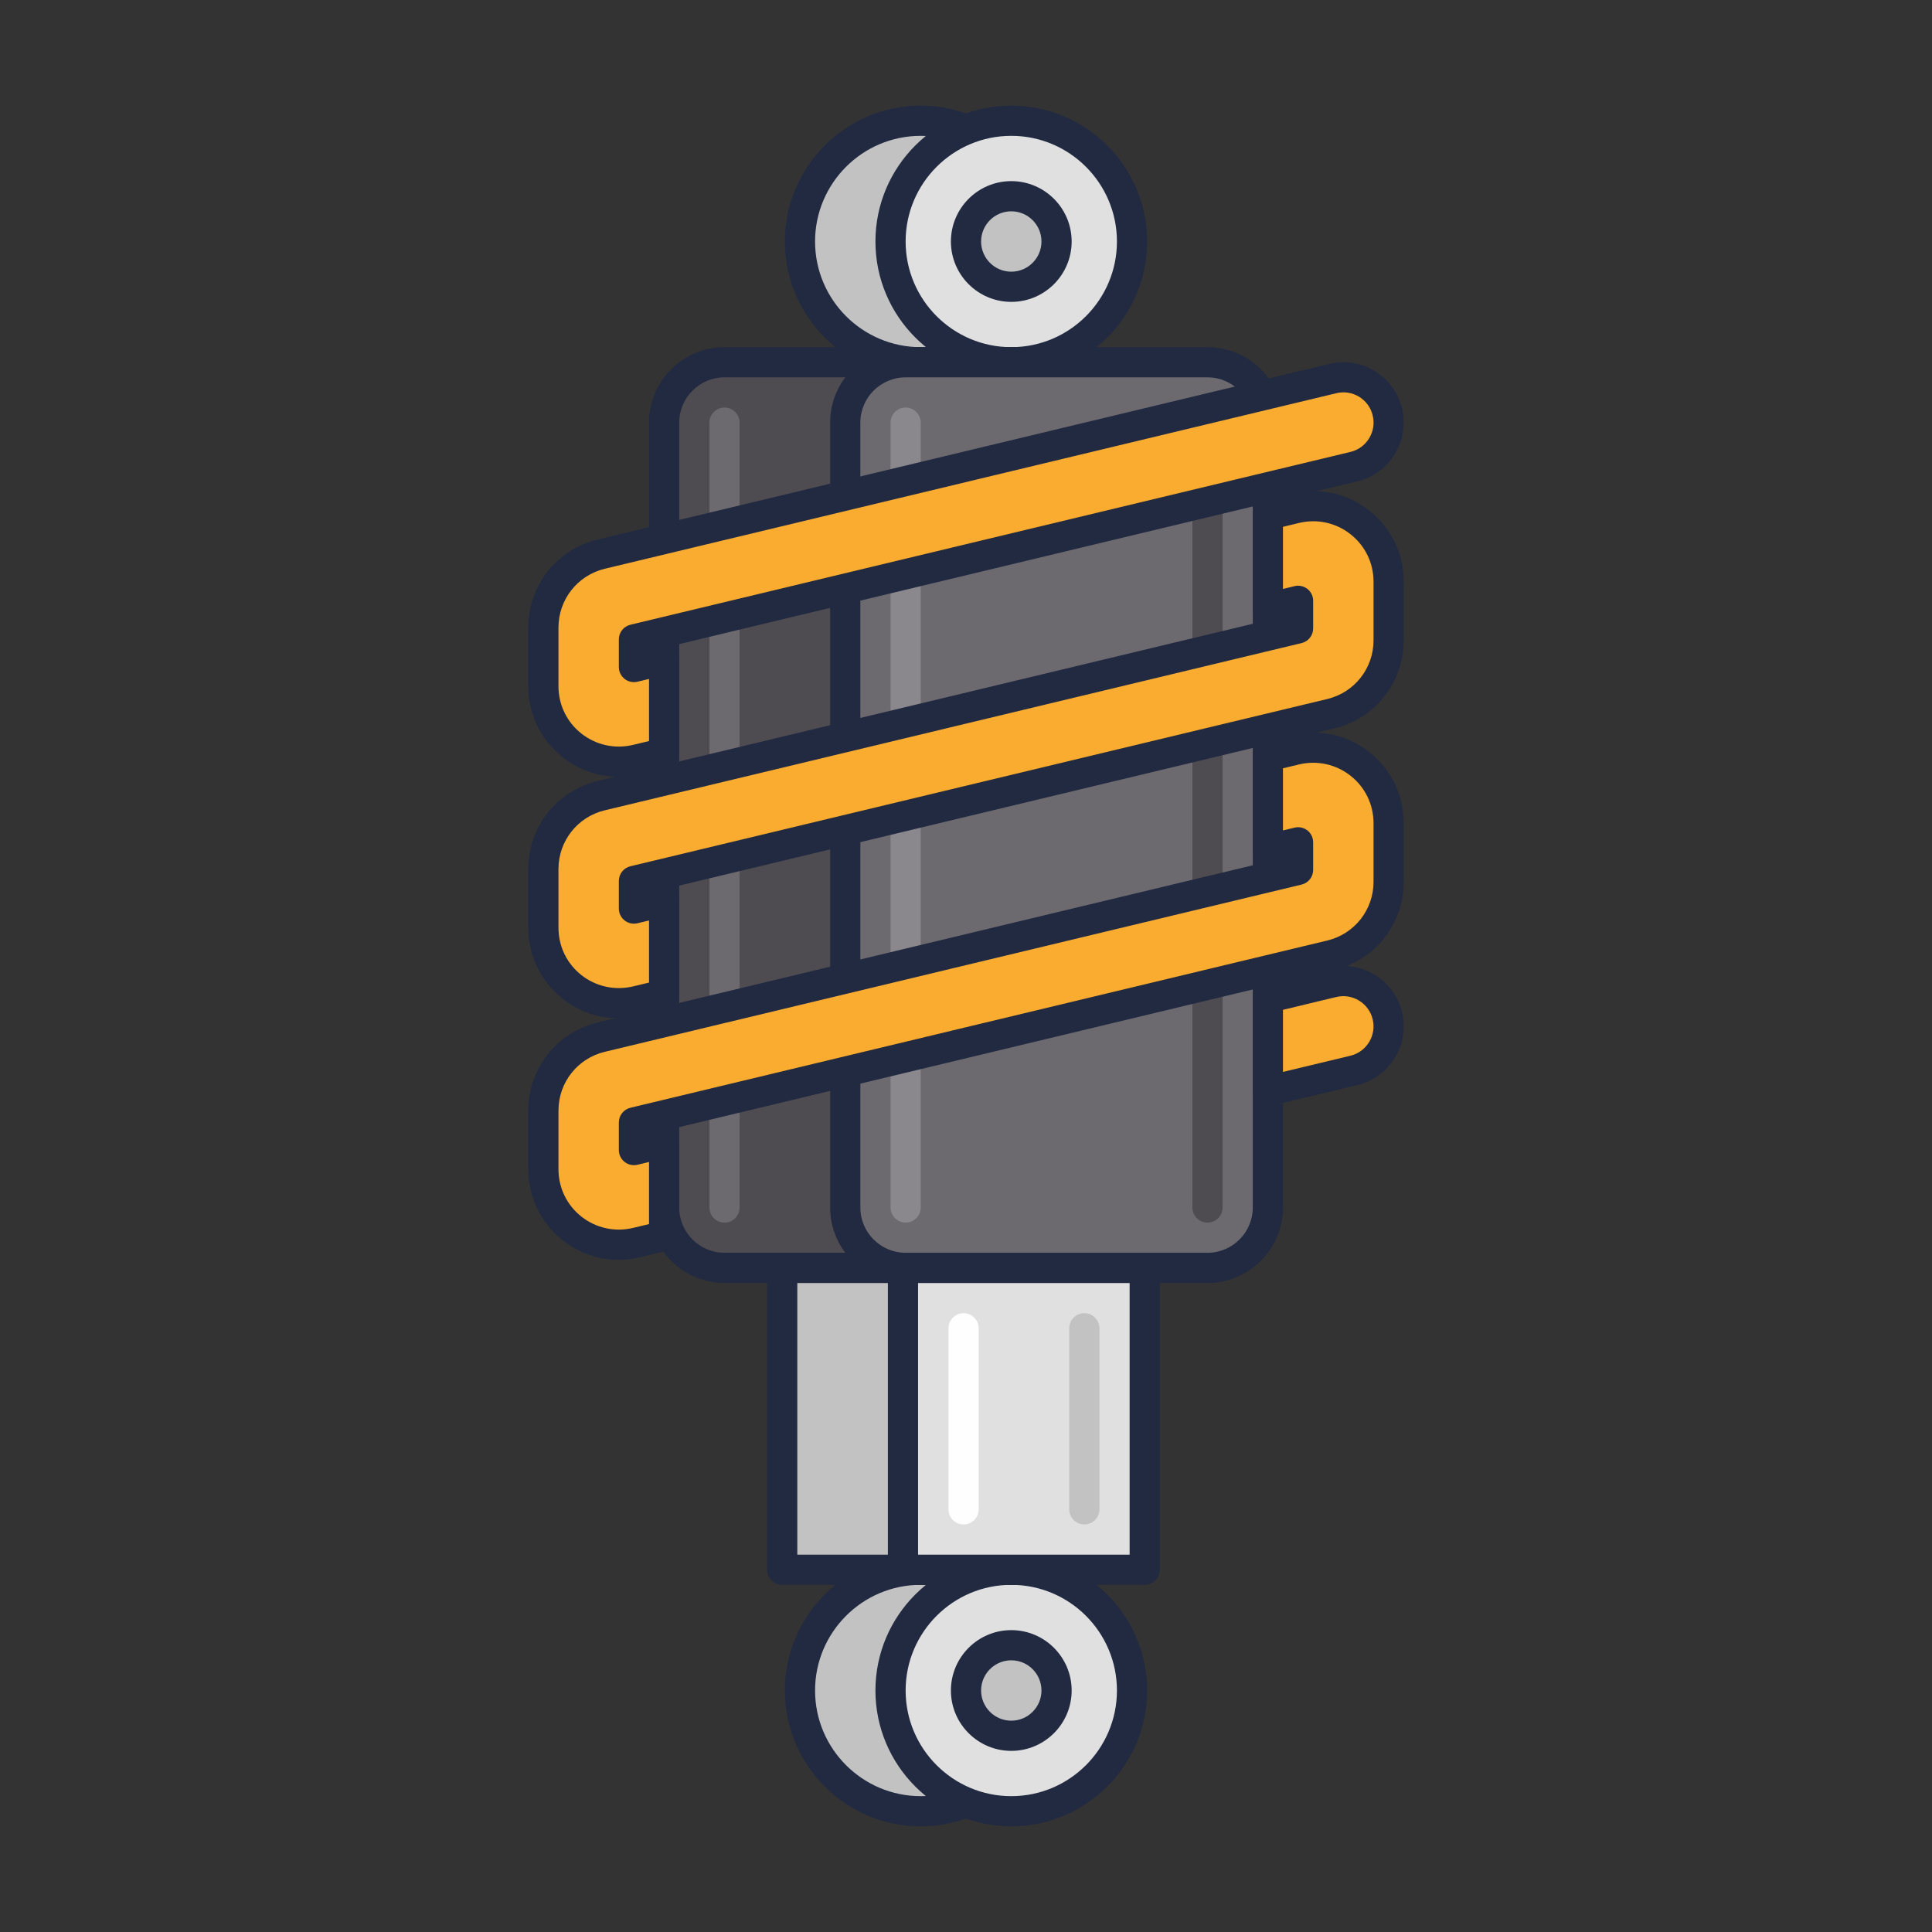 <svg id="Icon_Set" enable-background="new 0 0 64 64" height="512" viewBox="0 0 64 64" width="512" xmlns="http://www.w3.org/2000/svg"><rect x="0" y="0" width="64" height="64" fill="#333333" stroke="none"/><circle cx="30.5" cy="56" fill="#c2c2c2" r="4"/><path d="m30.5 60.5c-2.481 0-4.5-2.019-4.5-4.5s2.019-4.5 4.5-4.5 4.5 2.019 4.5 4.5-2.019 4.5-4.5 4.5zm0-8c-1.93 0-3.5 1.57-3.5 3.5s1.57 3.5 3.5 3.5 3.5-1.57 3.5-3.5-1.57-3.5-3.5-3.5z" fill="#212a41"/><circle cx="33.5" cy="56" fill="#e0e0e0" r="4"/><path d="m33.5 60.5c-2.481 0-4.5-2.019-4.5-4.5s2.019-4.5 4.5-4.5 4.5 2.019 4.5 4.5-2.019 4.5-4.5 4.5zm0-8c-1.93 0-3.5 1.57-3.5 3.5s1.57 3.5 3.5 3.5 3.5-1.57 3.5-3.5-1.57-3.5-3.5-3.5z" fill="#212a41"/><circle cx="33.5" cy="56" fill="#c2c2c2" r="1.5"/><path d="m33.5 58c-1.103 0-2-.897-2-2s.897-2 2-2 2 .897 2 2-.897 2-2 2zm0-3c-.552 0-1 .449-1 1s.448 1 1 1 1-.449 1-1-.448-1-1-1z" fill="#212a41"/><circle cx="30.5" cy="8" fill="#c2c2c2" r="4"/><path d="m30.5 12.5c-2.481 0-4.5-2.019-4.5-4.5s2.019-4.5 4.5-4.5 4.5 2.019 4.5 4.5-2.019 4.5-4.5 4.5zm0-8c-1.93 0-3.5 1.57-3.5 3.5s1.57 3.5 3.5 3.5 3.5-1.57 3.5-3.5-1.57-3.5-3.5-3.5z" fill="#212a41"/><circle cx="33.5" cy="8" fill="#e0e0e0" r="4"/><path d="m33.5 12.5c-2.481 0-4.5-2.019-4.5-4.5s2.019-4.5 4.5-4.5 4.5 2.019 4.5 4.5-2.019 4.5-4.5 4.5zm0-8c-1.93 0-3.5 1.57-3.5 3.5s1.57 3.5 3.5 3.5 3.5-1.57 3.5-3.5-1.57-3.5-3.5-3.5z" fill="#212a41"/><circle cx="33.5" cy="8" fill="#c2c2c2" r="1.5"/><path d="m33.5 10c-1.103 0-2-.897-2-2s.897-2 2-2 2 .897 2 2-.897 2-2 2zm0-3c-.552 0-1 .449-1 1s.448 1 1 1 1-.449 1-1-.448-1-1-1z" fill="#212a41"/><path d="m25.913 42h8.007v10h-8.007z" fill="#c2c2c2"/><path d="m33.92 52.5h-8.008c-.276 0-.5-.224-.5-.5v-10c0-.276.224-.5.5-.5h8.008c.276 0 .5.224.5.5v10c0 .276-.224.5-.5.5zm-7.508-1h7.008v-9h-7.008z" fill="#212a41"/><path d="m34 42h-10c-1.105 0-2-.895-2-2v-26c0-1.105.895-2 2-2h10c1.105 0 2 .895 2 2v26c0 1.105-.896 2-2 2z" fill="#4e4b51"/><path d="m34 42.5h-10c-1.379 0-2.5-1.122-2.5-2.5v-26c0-1.378 1.121-2.5 2.5-2.5h10c1.379 0 2.5 1.122 2.5 2.5v26c0 1.378-1.121 2.5-2.5 2.5zm-10-30c-.827 0-1.5.673-1.5 1.5v26c0 .827.673 1.5 1.5 1.5h10c.827 0 1.5-.673 1.5-1.5v-26c0-.827-.673-1.5-1.5-1.5z" fill="#212a41"/><path d="m29.913 42h8.007v10h-8.007z" fill="#e0e0e0"/><path d="m37.92 52.5h-8.008c-.276 0-.5-.224-.5-.5v-10c0-.276.224-.5.5-.5h8.008c.276 0 .5.224.5.5v10c0 .276-.224.5-.5.5zm-7.508-1h7.008v-9h-7.008z" fill="#212a41"/><path d="m40 42h-10c-1.105 0-2-.895-2-2v-26c0-1.105.895-2 2-2h10c1.105 0 2 .895 2 2v26c0 1.105-.896 2-2 2z" fill="#6c696f"/><path d="m40 42.5h-10c-1.379 0-2.5-1.122-2.5-2.5v-26c0-1.378 1.121-2.5 2.5-2.5h10c1.379 0 2.5 1.122 2.5 2.5v26c0 1.378-1.121 2.5-2.5 2.5zm-10-30c-.827 0-1.5.673-1.5 1.5v26c0 .827.673 1.5 1.5 1.5h10c.827 0 1.5-.673 1.5-1.5v-26c0-.827-.673-1.5-1.5-1.5z" fill="#212a41"/><path d="m44.15 32.542-2.15.516v3.085l2.85-.684c.806-.193 1.303-1.003 1.109-1.809-.194-.805-1.003-1.303-1.809-1.108z" fill="#f9ac2f"/><path d="m42 36.643c-.111 0-.221-.037-.31-.107-.12-.095-.19-.239-.19-.393v-3.085c0-.231.158-.432.384-.486l2.15-.516c.519-.125 1.055-.04 1.509.238.457.279.777.72.902 1.24s.039 1.057-.24 1.512-.72.774-1.239.899l-2.849.684c-.039.009-.078.014-.117.014zm.5-3.191v2.057l2.232-.536c.537-.128.869-.669.74-1.206-.062-.26-.223-.481-.451-.621s-.499-.18-.754-.119c0 0 0 0-.001 0zm1.65-.91h.01z" fill="#212a41"/><path d="m30 40.5c-.276 0-.5-.224-.5-.5v-26c0-.276.224-.5.5-.5s.5.224.5.5v26c0 .276-.224.5-.5.5z" fill="#8a878d"/><path d="m24 40.5c-.276 0-.5-.224-.5-.5v-26c0-.276.224-.5.5-.5s.5.224.5.5v26c0 .276-.224.5-.5.5z" fill="#6c696f"/><path d="m40 40.5c-.276 0-.5-.224-.5-.5v-26c0-.276.224-.5.5-.5s.5.224.5.5v26c0 .276-.224.5-.5.5z" fill="#4e4b51"/><path d="m18.952 24.695c.605.477 1.383.647 2.131.468l.917-.22v-3.085l-1 .24v-.915l23.85-5.724c.806-.193 1.303-1.003 1.109-1.809-.193-.805-1.003-1.306-1.809-1.108l-24.234 5.816c-1.128.27-1.916 1.27-1.916 2.431v1.943c0 .77.347 1.486.952 1.963z" fill="#f9ac2f"/><path d="m20.494 25.732c-.665 0-1.314-.222-1.852-.645-.727-.572-1.143-1.431-1.143-2.356v-1.943c0-1.393.945-2.593 2.3-2.917l24.234-5.816c.514-.125 1.05-.042 1.506.235.458.279.779.721.905 1.243.257 1.072-.406 2.154-1.479 2.412l-22.752 5.46c.034.016.065.036.096.06.12.095.19.239.19.393v3.085c0 .231-.158.432-.383.486l-.917.22c-.233.056-.47.083-.705.083zm-1.232-1.43c.484.38 1.104.517 1.705.374l.533-.128v-2.057l-.383.092c-.151.035-.308.001-.427-.094-.12-.095-.19-.239-.19-.393v-.915c0-.231.158-.432.384-.486l23.85-5.724c.26-.062.479-.222.619-.45s.183-.496.12-.756c-.062-.262-.224-.483-.453-.623-.227-.137-.491-.18-.75-.117l-24.237 5.816c-.903.219-1.533 1.019-1.533 1.948v1.943c0 .616.277 1.189.762 1.57z" fill="#212a41"/><path d="m45.047 17.305c-.604-.477-1.38-.647-2.131-.468l-.916.22v3.085l1-.24v.915l-23.083 5.54c-1.129.271-1.917 1.271-1.917 2.432v1.943c0 .771.347 1.486.952 1.963s1.383.646 2.131.468l.917-.22v-3.085l-1 .24v-.915l23.084-5.54c1.128-.271 1.916-1.271 1.916-2.432v-1.943c0-.77-.347-1.486-.953-1.963z" fill="#f9ac2f"/><path d="m20.494 33.732c-.666 0-1.314-.222-1.852-.645-.727-.572-1.143-1.431-1.143-2.356v-1.943c0-1.393.945-2.593 2.3-2.917l21.986-5.276c-.034-.016-.065-.036-.096-.06-.12-.095-.19-.239-.19-.393v-3.085c0-.231.158-.432.383-.486l.917-.22c.899-.214 1.833-.01 2.558.562.727.572 1.143 1.431 1.143 2.356v1.943c0 1.393-.945 2.592-2.299 2.917l-21.987 5.276c.034.016.065.036.096.06.12.095.19.239.19.393v3.085c0 .231-.158.432-.383.486l-.917.22c-.234.056-.471.083-.706.083zm22.506-14.33c.111 0 .221.037.31.107.12.095.19.239.19.393v.915c0 .231-.158.432-.384.486l-23.084 5.54c-.902.217-1.532 1.017-1.532 1.946v1.943c0 .617.277 1.189.762 1.571.483.381 1.108.514 1.705.374l.533-.128v-2.057l-.383.092c-.151.035-.308.001-.427-.094-.12-.095-.19-.239-.19-.393v-.915c0-.231.158-.432.384-.486l23.084-5.54c.902-.217 1.532-1.017 1.532-1.945v-1.943c0-.617-.277-1.189-.762-1.571-.483-.381-1.106-.517-1.705-.374l-.533.129v2.057l.383-.092c.039-.01.078-.015.117-.015z" fill="#212a41"/><path d="m45.047 25.305c-.604-.477-1.38-.646-2.131-.468l-.916.22v3.085l1-.24v.915l-23.083 5.54c-1.129.271-1.917 1.271-1.917 2.432v1.943c0 .771.347 1.486.952 1.963.447.353.988.538 1.543.538.195 0 .393-.023.588-.07l.917-.22v-3.085l-1 .24v-.915l23.084-5.54c1.128-.271 1.916-1.271 1.916-2.432v-1.943c0-.77-.347-1.486-.953-1.963z" fill="#f9ac2f"/><path d="m20.495 41.732c-.677 0-1.317-.223-1.853-.645-.727-.572-1.143-1.431-1.143-2.356v-1.943c0-1.393.945-2.593 2.3-2.917l21.986-5.276c-.034-.016-.065-.036-.096-.06-.12-.095-.19-.239-.19-.393v-3.085c0-.231.158-.432.383-.486l.917-.22c.902-.213 1.834-.008 2.558.562.727.572 1.143 1.431 1.143 2.356v1.943c0 1.393-.945 2.592-2.299 2.917l-21.987 5.276c.034.016.065.036.096.06.12.095.19.239.19.393v3.085c0 .231-.158.432-.383.486l-.917.22c-.231.055-.469.083-.705.083zm22.505-14.33c.111 0 .221.037.31.107.12.095.19.239.19.393v.915c0 .231-.158.432-.384.486l-23.084 5.54c-.902.217-1.532 1.017-1.532 1.946v1.943c0 .617.277 1.189.762 1.571.483.38 1.107.516 1.705.374l.533-.128v-2.057l-.383.092c-.151.034-.308.001-.427-.094-.12-.095-.19-.239-.19-.393v-.915c0-.231.158-.432.384-.486l23.084-5.54c.902-.217 1.532-1.017 1.532-1.945v-1.943c0-.617-.277-1.189-.762-1.571-.483-.38-1.105-.517-1.706-.374l-.532.129v2.057l.383-.092c.039-.01.078-.015.117-.015z" fill="#212a41"/><path d="m31.92 50.5c-.276 0-.5-.224-.5-.5v-6c0-.276.224-.5.5-.5s.5.224.5.5v6c0 .276-.224.5-.5.5z" fill="#fefefe"/><path d="m35.92 50.5c-.276 0-.5-.224-.5-.5v-6c0-.276.224-.5.5-.5s.5.224.5.5v6c0 .276-.224.5-.5.5z" fill="#c2c2c2"/></svg>